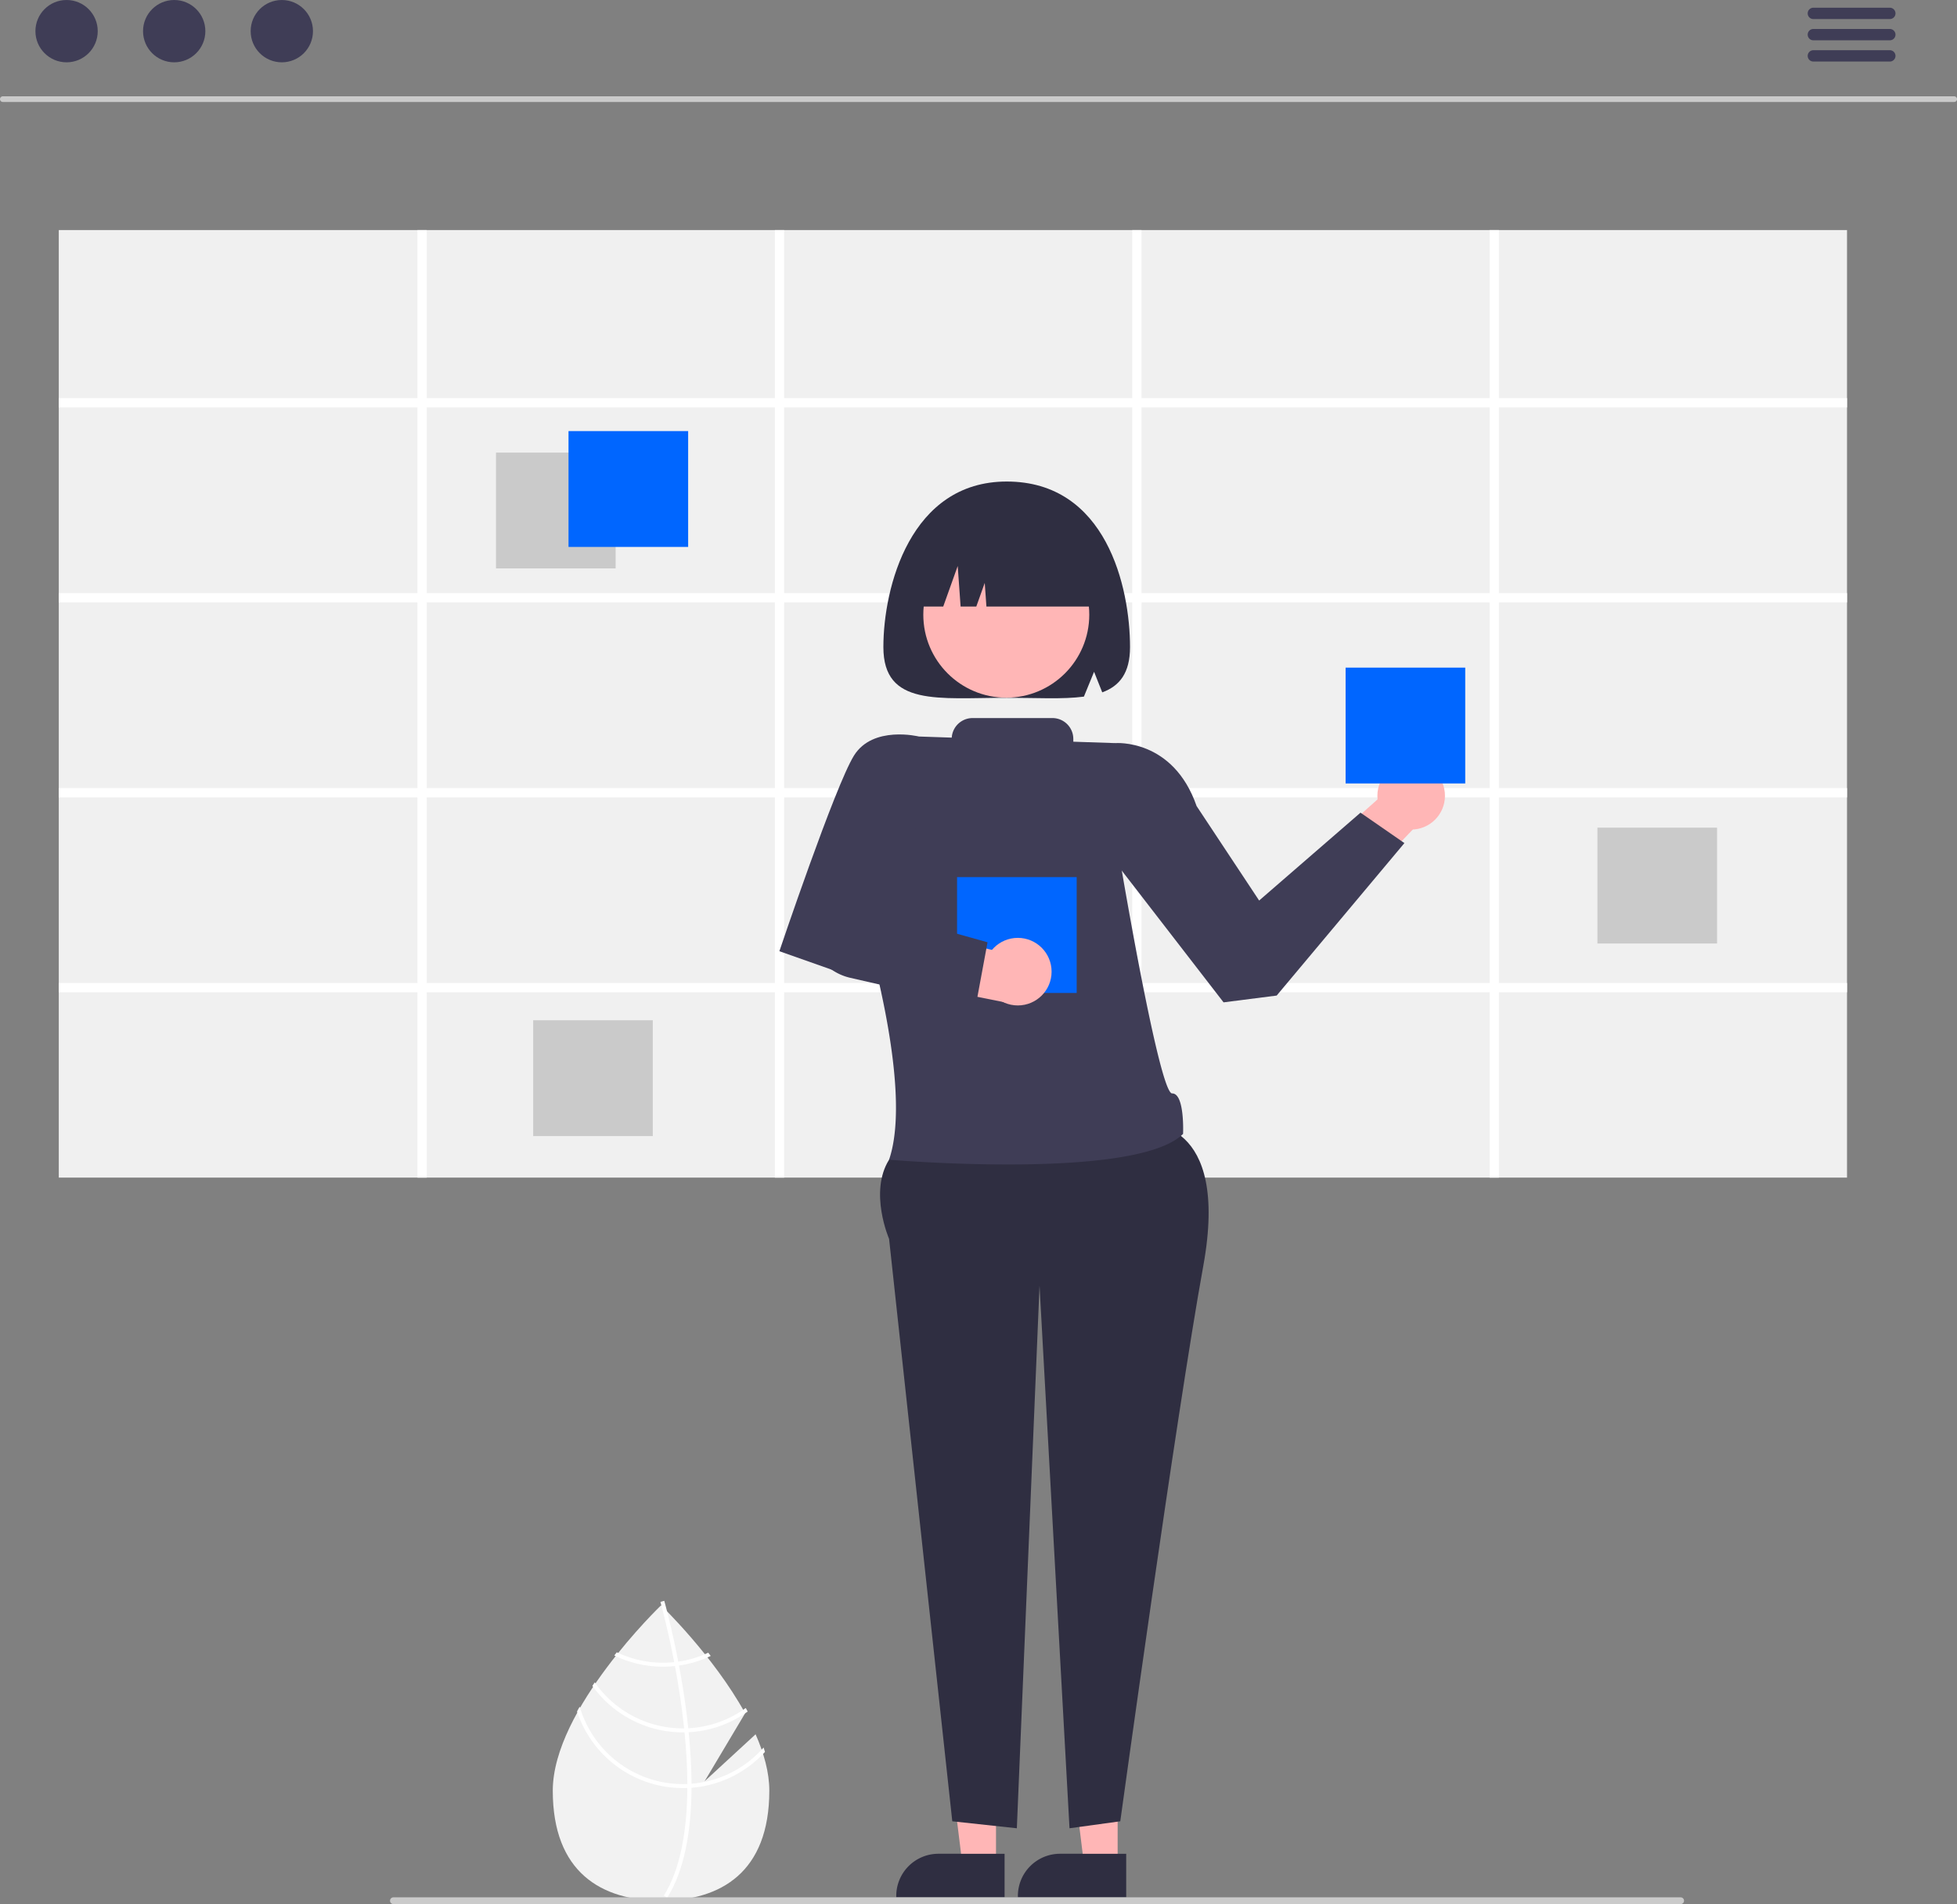<svg xmlns="http://www.w3.org/2000/svg" data-name="Layer 1" width="579.232" height="563.506" viewBox="0 0 579.232 563.506" xmlns:xlink="http://www.w3.org/1999/xlink"><rect x="0" y="0" width="579.232" height="563.506" fill="#808080" stroke="none"/><path d="M534.026,681.496l-15.084,13.887,11.988-20.114c-9.444-17.127-24.891-31.929-24.891-31.929s-32.046,30.702-32.046,54.837,14.347,32.561,32.046,32.561c17.698,0,32.046-8.427,32.046-32.561C538.085,692.804,536.495,687.107,534.026,681.496Z" transform="translate(-310.384 -168.247)" fill="#f2f2f2"/><path d="M515.063,696.134v1.19c-.071,13.828-2.403,24.617-6.979,32.214-.065.112-.135.218-.2.33l-.512-.312-.489-.306c5.076-8.204,6.873-19.799,6.937-31.86.006-.389.012-.783.006-1.178-.018-5.106-.33-10.271-.83-15.288-.035-.389-.077-.783-.118-1.178-.695-6.619-1.696-12.944-2.721-18.439-.071-.389-.147-.777-.224-1.16-1.773-9.293-3.581-16.024-3.993-17.514-.047-.183-.077-.283-.082-.306l.559-.159.006-.006.565-.159c.006.024.106.359.271.984.63,2.332,2.267,8.663,3.875,17.014.071.377.147.766.218,1.154.836,4.458,1.655,9.44,2.303,14.67q.247,1.97.442,3.887c.047.395.088.789.124,1.178Q515.034,689.023,515.063,696.134Z" transform="translate(-310.384 -168.247)" fill="#fff"/><path d="M511.135,659.998c-.395.053-.795.106-1.201.147a32.49,32.49,0,0,1-3.321.171,31.603,31.603,0,0,1-13.663-3.086c-.247.312-.495.624-.748.942a32.774,32.774,0,0,0,14.411,3.321,33.616,33.616,0,0,0,3.545-.188c.4-.041.801-.094,1.195-.153a32.497,32.497,0,0,0,9.393-2.844q-.38-.486-.742-.954A31.495,31.495,0,0,1,511.135,659.998Z" transform="translate(-310.384 -168.247)" fill="#fff"/><path d="M514.097,679.709q-.61.035-1.219.035c-.124.006-.253.006-.377.006A31.771,31.771,0,0,1,486.424,666.129c-.236.347-.471.695-.701,1.048a32.951,32.951,0,0,0,26.778,13.751c.165,0,.33,0,.495-.006.412-.006.819-.018,1.225-.035a32.776,32.776,0,0,0,17.461-6.125c-.188-.347-.377-.695-.571-1.042A31.553,31.553,0,0,1,514.097,679.709Z" transform="translate(-310.384 -168.247)" fill="#fff"/><path d="M515.063,696.134c-.412.035-.824.059-1.237.077-.442.018-.883.029-1.325.029a31.857,31.857,0,0,1-30.541-22.921c-.265.477-.53.948-.783,1.425a33.024,33.024,0,0,0,31.324,22.673c.442,0,.883-.006,1.319-.029.418-.012.83-.035,1.243-.065a32.927,32.927,0,0,0,21.731-10.606c-.124-.436-.265-.866-.406-1.301A31.754,31.754,0,0,1,515.063,696.134Z" transform="translate(-310.384 -168.247)" fill="#fff"/><path d="M888.778,198.424H311.222a.838.838,0,0,1,0-1.677H888.778a.838.838,0,0,1,0,1.677Z" transform="translate(-310.384 -168.247)" fill="#cacaca"/><circle cx="19.706" cy="9.221" r="9.221" fill="#3f3d56"/><circle cx="51.559" cy="9.221" r="9.221" fill="#3f3d56"/><circle cx="83.413" cy="9.221" r="9.221" fill="#3f3d56"/><path d="M869.693,173.887H847.06a1.677,1.677,0,0,1,0-3.353H869.693a1.677,1.677,0,1,1,0,3.353Z" transform="translate(-310.384 -168.247)" fill="#3f3d56"/><path d="M869.693,180.174H847.06a1.677,1.677,0,0,1,0-3.353H869.693a1.677,1.677,0,1,1,0,3.353Z" transform="translate(-310.384 -168.247)" fill="#3f3d56"/><path d="M869.693,186.461H847.06a1.677,1.677,0,0,1,0-3.353H869.693a1.677,1.677,0,1,1,0,3.353Z" transform="translate(-310.384 -168.247)" fill="#3f3d56"/><rect x="17.399" y="68.086" width="529.28" height="280.42" fill="#f0f0f0"/><path d="M857.063,288.823v-2.75H754.033v-49.74h-2.75v49.74H648.253v-49.74h-2.75v49.74H542.473v-49.74h-2.75v49.74H436.693v-49.74h-2.75v49.74H327.783v2.75H433.943v54.95H327.783v2.75H433.943v54.95H327.783v2.75H433.943v54.94H327.783v2.75H433.943v54.84h2.75v-54.84H539.723v54.84h2.75v-54.84H645.503v54.84h2.75v-54.84H751.283v54.84h2.75v-54.84H857.063v-2.75H754.033v-54.94H857.063v-2.75H754.033V346.523H857.063v-2.75H754.033v-54.95Zm-317.34,170.34H436.693v-54.94H539.723Zm0-57.69H436.693V346.523H539.723Zm0-57.7H436.693v-54.95H539.723Zm105.78,115.39H542.473v-54.94H645.503Zm0-57.69H542.473V346.523H645.503Zm0-57.7H542.473v-54.95H645.503Zm105.78,115.39H648.253v-54.94H751.283Zm0-57.69H648.253V346.523H751.283Zm0-57.7H648.253v-54.95H751.283Z" transform="translate(-310.384 -168.247)" fill="#fff"/><rect x="146.805" y="133.939" width="35.409" height="34.28" fill="#cacaca"/><rect x="472.805" y="244.939" width="35.409" height="34.28" fill="#cacaca"/><rect x="157.805" y="301.939" width="35.409" height="34.28" fill="#cacaca"/><rect x="168.27" y="127.579" width="35.409" height="34.28" fill="#0066ff"/><polygon points="370.13 270.076 412.149 232.639 424.545 238.781 374.149 291.639 370.13 270.076" fill="#ffb6b6"/><circle cx="417.679" cy="235.506" r="10" fill="#ffb6b6"/><polygon points="330.799 551.856 320.856 551.856 316.126 513.506 330.8 513.507 330.799 551.856" fill="#ffb6b6"/><path d="M643.718,729.741l-32.059-.001v-.405a12.479,12.479,0,0,1,12.478-12.478h.001l19.58.001Z" transform="translate(-310.384 -168.247)" fill="#2f2e41"/><polygon points="294.799 551.856 284.856 551.856 280.126 513.506 294.8 513.507 294.799 551.856" fill="#ffb6b6"/><path d="M607.718,729.741l-32.059-.001v-.405a12.479,12.479,0,0,1,12.478-12.478h.001l19.58.001Z" transform="translate(-310.384 -168.247)" fill="#2f2e41"/><path d="M649.533,500.886s25-2,17,42-24.571,164.361-24.571,164.361l-15.024,2.065L618.063,548.753l-6.715,160.56-19.107-2.065-18.708-172.361s-6.007-13.858-.003-23.429S649.533,500.886,649.533,500.886Z" transform="translate(-310.384 -168.247)" fill="#2f2e41"/><path d="M633.533,391.886l6.941-3.719s17.101-1.459,24.08,18.63L683.063,434.753l30-26,13,9-37.809,45.125-15.721,2.009-34-44Z" transform="translate(-310.384 -168.247)" fill="#3f3d56"/><path d="M608.346,310.753c-28.518,0-36.5,31.327-36.5,49,0,17.673,16.342,15,36.5,15,8.652,0,16.597.488,22.852-.347l3.009-7.347,2.421,6.088c5.135-1.887,8.218-5.721,8.218-13.394C644.846,342.08,637.846,310.753,608.346,310.753Z" transform="translate(-310.384 -168.247)" fill="#2f2e41"/><circle cx="297.841" cy="181.915" r="24.561" fill="#ffb6b6"/><path d="M579.846,347.753v0h9.714l4.286-12,.857,12h4.643l2.5-7,.5,7h34.5v0a26,26,0,0,0-26-26h-5A26,26,0,0,0,579.846,347.753Z" transform="translate(-310.384 -168.247)" fill="#2f2e41"/><rect x="398.27" y="197.579" width="35.409" height="34.28" fill="#0066ff"/><path d="M657.304,491.838c-3.771.049-15.13-67.35-15.13-67.35l-1.7-36.32-12.411-.417V386.934a6.181,6.181,0,0,0-6.181-6.181h-23.638a6.176,6.176,0,0,0-6.161,5.788l-9.733-.327-16.856,53.554s15.532,49.76,8.036,71.689c0,0,73.038,6.272,87.021-7.649C660.55,503.808,661.075,491.789,657.304,491.838Z" transform="translate(-310.384 -168.247)" fill="#3f3d56"/><path d="M586.533,392.886,582.35,386.214s-13.61-3.365-19.214,5.654S541.063,449.753,541.063,449.753l17,6,19.291-27.046Z" transform="translate(-310.384 -168.247)" fill="#3f3d56"/><rect x="283.27" y="259.579" width="35.409" height="34.28" fill="#0066ff"/><path d="M566.487,440.216,554.168,438.913l0,0a12.085,12.085,0,0,0,8.577,16.981l48.743,9.728-5.084-15.659Z" transform="translate(-310.384 -168.247)" fill="#ffb6b6"/><circle cx="301.251" cy="287.555" r="10" fill="#ffb6b6"/><path d="M599.152,466.106l-37.135-8.485a16.043,16.043,0,0,1-11.632-10.641l-1.501-4.628,9.637-7.584,44.153,12.341Z" transform="translate(-310.384 -168.247)" fill="#3f3d56"/><path d="M807.823,731.753h-381a1,1,0,1,1,0-2h381a1,1,0,0,1,0,2Z" transform="translate(-310.384 -168.247)" fill="#cacaca"/></svg>